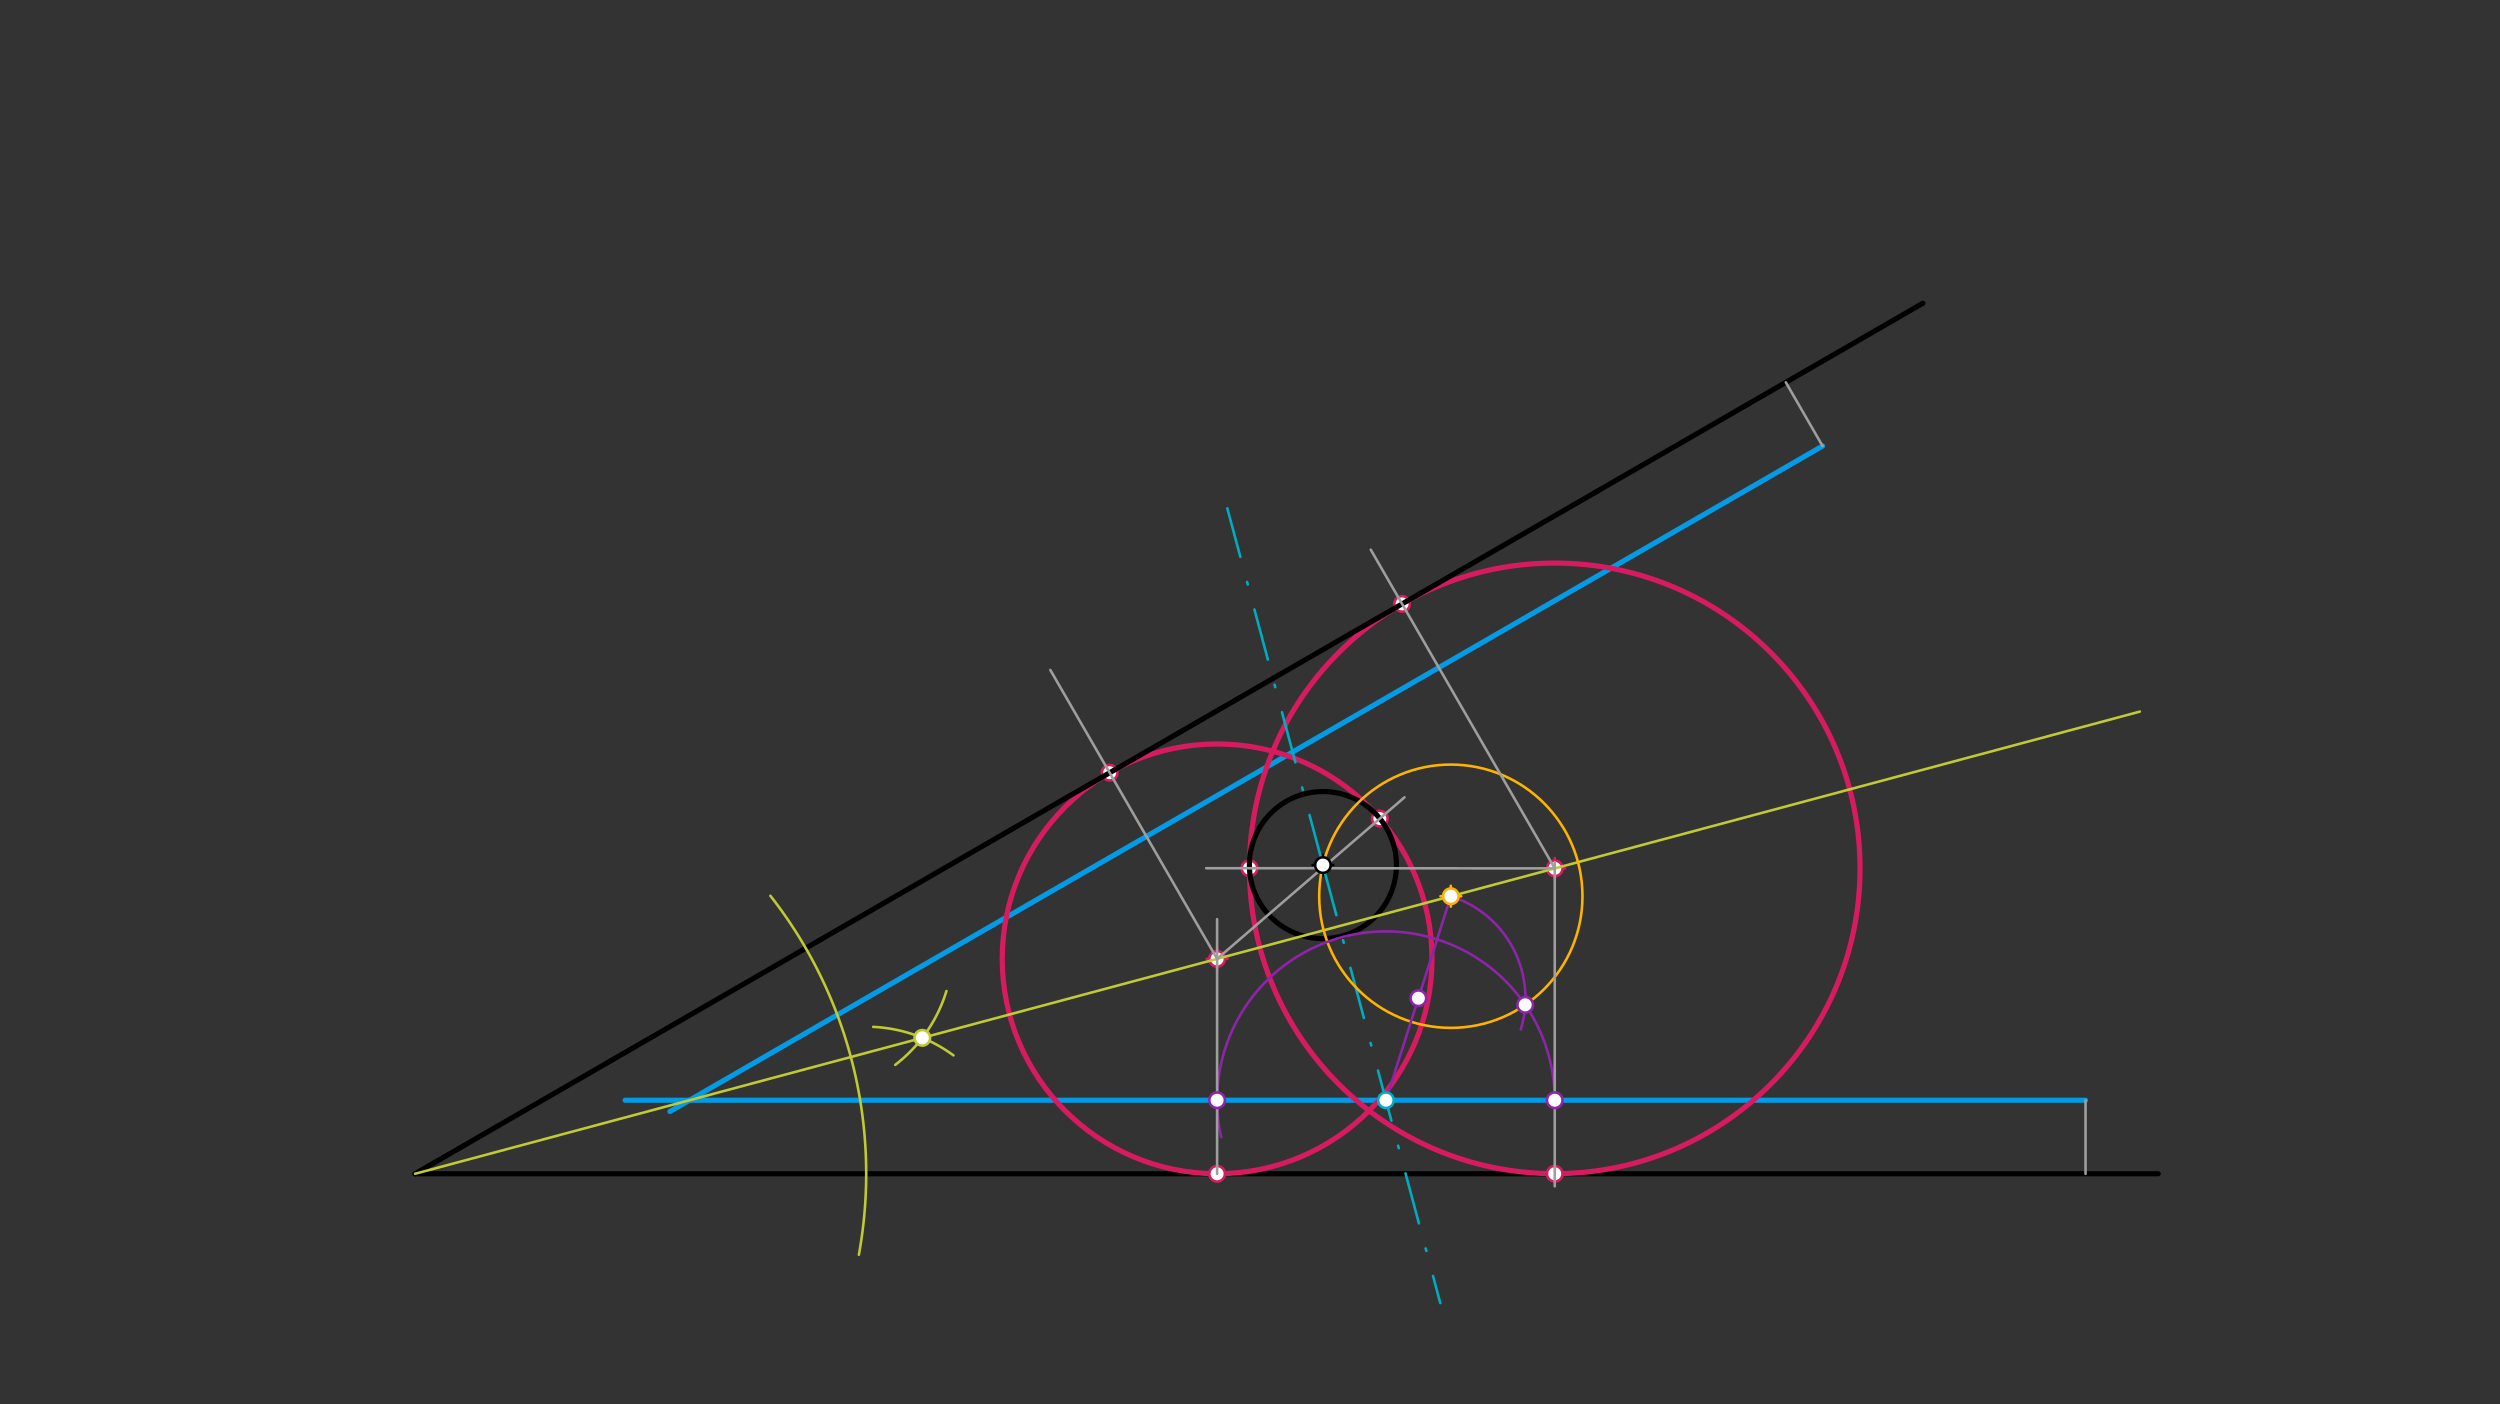 <svg xmlns="http://www.w3.org/2000/svg" class="svg--816" height="100%" preserveAspectRatio="xMidYMid meet" viewBox="0 0 963.78 541.417" width="100%"><rect x="0" y="0" width="963.78" height="541.417" fill="#333333" stroke="none"/><defs><marker id="marker-arrow" markerHeight="16" markerUnits="userSpaceOnUse" markerWidth="24" orient="auto-start-reverse" refX="24" refY="4" viewBox="0 0 24 8"><path d="M 0 0 L 24 4 L 0 8 z" stroke="inherit"></path></marker></defs><g class="aux-layer--949"><g class="element--733"><line stroke="#000000" stroke-dasharray="none" stroke-linecap="round" stroke-width="2" x1="160" x2="832" y1="452.5" y2="452.5"></line></g><g class="element--733"><line stroke="#039BE5" stroke-dasharray="none" stroke-linecap="round" stroke-width="2" x1="702.627" x2="258.272" y1="171.946" y2="428.494"></line></g><g class="element--733"><line stroke="#039BE5" stroke-dasharray="none" stroke-linecap="round" stroke-width="2" x1="804" x2="241" y1="424.154" y2="424.154"></line></g><g class="element--733"><g class="center--a87"><line x1="465.207" y1="369.648" x2="473.207" y2="369.648" stroke="#D81B60" stroke-width="1" stroke-linecap="round"></line><line x1="469.207" y1="365.648" x2="469.207" y2="373.648" stroke="#D81B60" stroke-width="1" stroke-linecap="round"></line><circle class="hit--87b" cx="469.207" cy="369.648" r="4" stroke="none" fill="transparent"></circle></g><circle cx="469.207" cy="369.648" fill="none" r="82.837" stroke="#D81B60" stroke-dasharray="none" stroke-width="2"></circle></g><g class="element--733"><g class="center--a87"><line x1="595.375" y1="334.77" x2="603.375" y2="334.77" stroke="#D81B60" stroke-width="1" stroke-linecap="round"></line><line x1="599.375" y1="330.77" x2="599.375" y2="338.77" stroke="#D81B60" stroke-width="1" stroke-linecap="round"></line><circle class="hit--87b" cx="599.375" cy="334.77" r="4" stroke="none" fill="transparent"></circle></g><circle cx="599.375" cy="334.77" fill="none" r="117.695" stroke="#D81B60" stroke-dasharray="none" stroke-width="2"></circle></g><g class="element--733"><circle cx="469.207" cy="452.5" r="3" stroke="#D81B60" stroke-width="1" fill="#ffffff"></circle>}</g><g class="element--733"><circle cx="469.207" cy="369.648" r="3" stroke="#D81B60" stroke-width="1" fill="#ffffff"></circle>}</g><g class="element--733"><circle cx="599.375" cy="334.77" r="3" stroke="#D81B60" stroke-width="1" fill="#ffffff"></circle>}</g><g class="element--733"><circle cx="599.375" cy="452.5" r="3" stroke="#D81B60" stroke-width="1" fill="#ffffff"></circle>}</g><g class="element--733"><circle cx="481.679" cy="334.711" r="3" stroke="#D81B60" stroke-width="1" fill="#ffffff"></circle>}</g><g class="element--733"><circle cx="531.948" cy="315.561" r="3" stroke="#D81B60" stroke-width="1" fill="#ffffff"></circle>}</g><g class="element--733"><circle cx="427.781" cy="297.897" r="3" stroke="#D81B60" stroke-width="1" fill="#ffffff"></circle>}</g><g class="element--733"><circle cx="540.51" cy="232.813" r="3" stroke="#D81B60" stroke-width="1" fill="#ffffff"></circle>}</g></g><g class="main-layer--75a"><g class="element--733"><line stroke="#000000" stroke-dasharray="none" stroke-linecap="round" stroke-width="2" x1="160" x2="741.279" y1="452.5" y2="116.898"></line></g><g class="element--733"><g class="center--a87"><line x1="506" y1="333.5" x2="514" y2="333.5" stroke="#000000" stroke-width="1" stroke-linecap="round"></line><line x1="510" y1="329.5" x2="510" y2="337.5" stroke="#000000" stroke-width="1" stroke-linecap="round"></line><circle class="hit--87b" cx="510" cy="333.5" r="4" stroke="none" fill="transparent"></circle></g><circle cx="510" cy="333.5" fill="none" r="28.346" stroke="#000000" stroke-dasharray="none" stroke-width="2"></circle></g><g class="element--733"><line stroke="#9E9E9E" stroke-dasharray="none" stroke-linecap="round" stroke-width="1" x1="688.454" x2="702.627" y1="147.397" y2="171.946"></line></g><g class="element--733"><line stroke="#9E9E9E" stroke-dasharray="none" stroke-linecap="round" stroke-width="1" x1="804" x2="804" y1="452.5" y2="424.154"></line></g><g class="element--733"><path d="M 297 345.344 A 173.929 173.929 0 0 1 331.107 483.709" fill="none" stroke="#C0CA33" stroke-dasharray="none" stroke-linecap="round" stroke-width="1"></path></g><g class="element--733"><path d="M 345.133 410.518 A 56.693 56.693 0 0 0 364.853 382.079" fill="none" stroke="#C0CA33" stroke-dasharray="none" stroke-linecap="round" stroke-width="1"></path></g><g class="element--733"><path d="M 367.565 406.863 A 56.693 56.693 0 0 0 336.64 395.872" fill="none" stroke="#C0CA33" stroke-dasharray="none" stroke-linecap="round" stroke-width="1"></path></g><g class="element--733"><line stroke="#C0CA33" stroke-dasharray="none" stroke-linecap="round" stroke-width="1" x1="160" x2="824.939" y1="452.5" y2="274.33"></line></g><g class="element--733"><line stroke="#00ACC1" stroke-dasharray="20, 10, 1, 10" stroke-linecap="round" stroke-width="1" x1="510" x2="555.243" y1="333.5" y2="502.35"></line></g><g class="element--733"><line stroke="#00ACC1" stroke-dasharray="20, 10, 1, 10" stroke-linecap="round" stroke-width="1" x1="510" x2="473.143" y1="333.5" y2="195.947"></line></g><g class="element--733"><g class="center--a87"><line x1="555.311" y1="345.505" x2="563.311" y2="345.505" stroke="#FFB300" stroke-width="1" stroke-linecap="round"></line><line x1="559.311" y1="341.505" x2="559.311" y2="349.505" stroke="#FFB300" stroke-width="1" stroke-linecap="round"></line><circle class="hit--87b" cx="559.311" cy="345.505" r="4" stroke="none" fill="transparent"></circle></g><circle cx="559.311" cy="345.505" fill="none" r="50.751" stroke="#FFB300" stroke-dasharray="none" stroke-width="1"></circle></g><g class="element--733"><line stroke="#8E24AA" stroke-dasharray="none" stroke-linecap="round" stroke-width="1" x1="534.291" x2="559.311" y1="424.154" y2="345.505"></line></g><g class="element--733"><path d="M 559.311 345.505 A 41.266 41.266 0 0 1 586.275 396.857" fill="none" stroke="#8E24AA" stroke-dasharray="none" stroke-linecap="round" stroke-width="1"></path></g><g class="element--733"><path d="M 587.988 387.378 A 65.084 65.084 0 0 1 599.308 427.087" fill="none" stroke="#8E24AA" stroke-dasharray="none" stroke-linecap="round" stroke-width="1"></path></g><g class="element--733"><path d="M 587.988 387.378 A 65.084 65.084 0 0 0 470.788 438.412" fill="none" stroke="#8E24AA" stroke-dasharray="none" stroke-linecap="round" stroke-width="1"></path></g><g class="element--733"><line stroke="#9E9E9E" stroke-dasharray="none" stroke-linecap="round" stroke-width="1" x1="469.207" x2="469.207" y1="424.154" y2="452.5"></line></g><g class="element--733"><line stroke="#9E9E9E" stroke-dasharray="none" stroke-linecap="round" stroke-width="1" x1="469.207" x2="469.207" y1="424.154" y2="354.344"></line></g><g class="element--733"><line stroke="#9E9E9E" stroke-dasharray="none" stroke-linecap="round" stroke-width="1" x1="599.375" x2="599.375" y1="424.154" y2="332.369"></line></g><g class="element--733"><line stroke="#9E9E9E" stroke-dasharray="none" stroke-linecap="round" stroke-width="1" x1="599.375" x2="599.375" y1="424.154" y2="457.344"></line></g><g class="element--733"><line stroke="#9E9E9E" stroke-dasharray="none" stroke-linecap="round" stroke-width="1" x1="469.207" x2="541.442" y1="369.648" y2="307.377"></line></g><g class="element--733"><line stroke="#9E9E9E" stroke-dasharray="none" stroke-linecap="round" stroke-width="1" x1="599.375" x2="465" y1="334.77" y2="334.703"></line></g><g class="element--733"><line stroke="#9E9E9E" stroke-dasharray="none" stroke-linecap="round" stroke-width="1" x1="469.207" x2="404.905" y1="369.648" y2="258.274"></line></g><g class="element--733"><line stroke="#9E9E9E" stroke-dasharray="none" stroke-linecap="round" stroke-width="1" x1="599.375" x2="528.434" y1="334.77" y2="211.897"></line></g><g class="element--733"><circle cx="510" cy="333.5" r="3" stroke="#000000" stroke-width="1" fill="#ffffff"></circle>}</g><g class="element--733"><circle cx="355.566" cy="400.098" r="3" stroke="#C0CA33" stroke-width="1" fill="#ffffff"></circle>}</g><g class="element--733"><circle cx="534.291" cy="424.154" r="3" stroke="#00ACC1" stroke-width="1" fill="#ffffff"></circle>}</g><g class="element--733"><circle cx="559.311" cy="345.505" r="3" stroke="#FFB300" stroke-width="1" fill="#ffffff"></circle>}</g><g class="element--733"><circle cx="546.801" cy="384.829" r="3" stroke="#8E24AA" stroke-width="1" fill="#ffffff"></circle>}</g><g class="element--733"><circle cx="587.988" cy="387.378" r="3" stroke="#8E24AA" stroke-width="1" fill="#ffffff"></circle>}</g><g class="element--733"><circle cx="469.207" cy="424.154" r="3" stroke="#8E24AA" stroke-width="1" fill="#ffffff"></circle>}</g><g class="element--733"><circle cx="599.375" cy="424.154" r="3" stroke="#8E24AA" stroke-width="1" fill="#ffffff"></circle>}</g></g><g class="snaps-layer--ac6"></g><g class="temp-layer--52d"></g></svg>